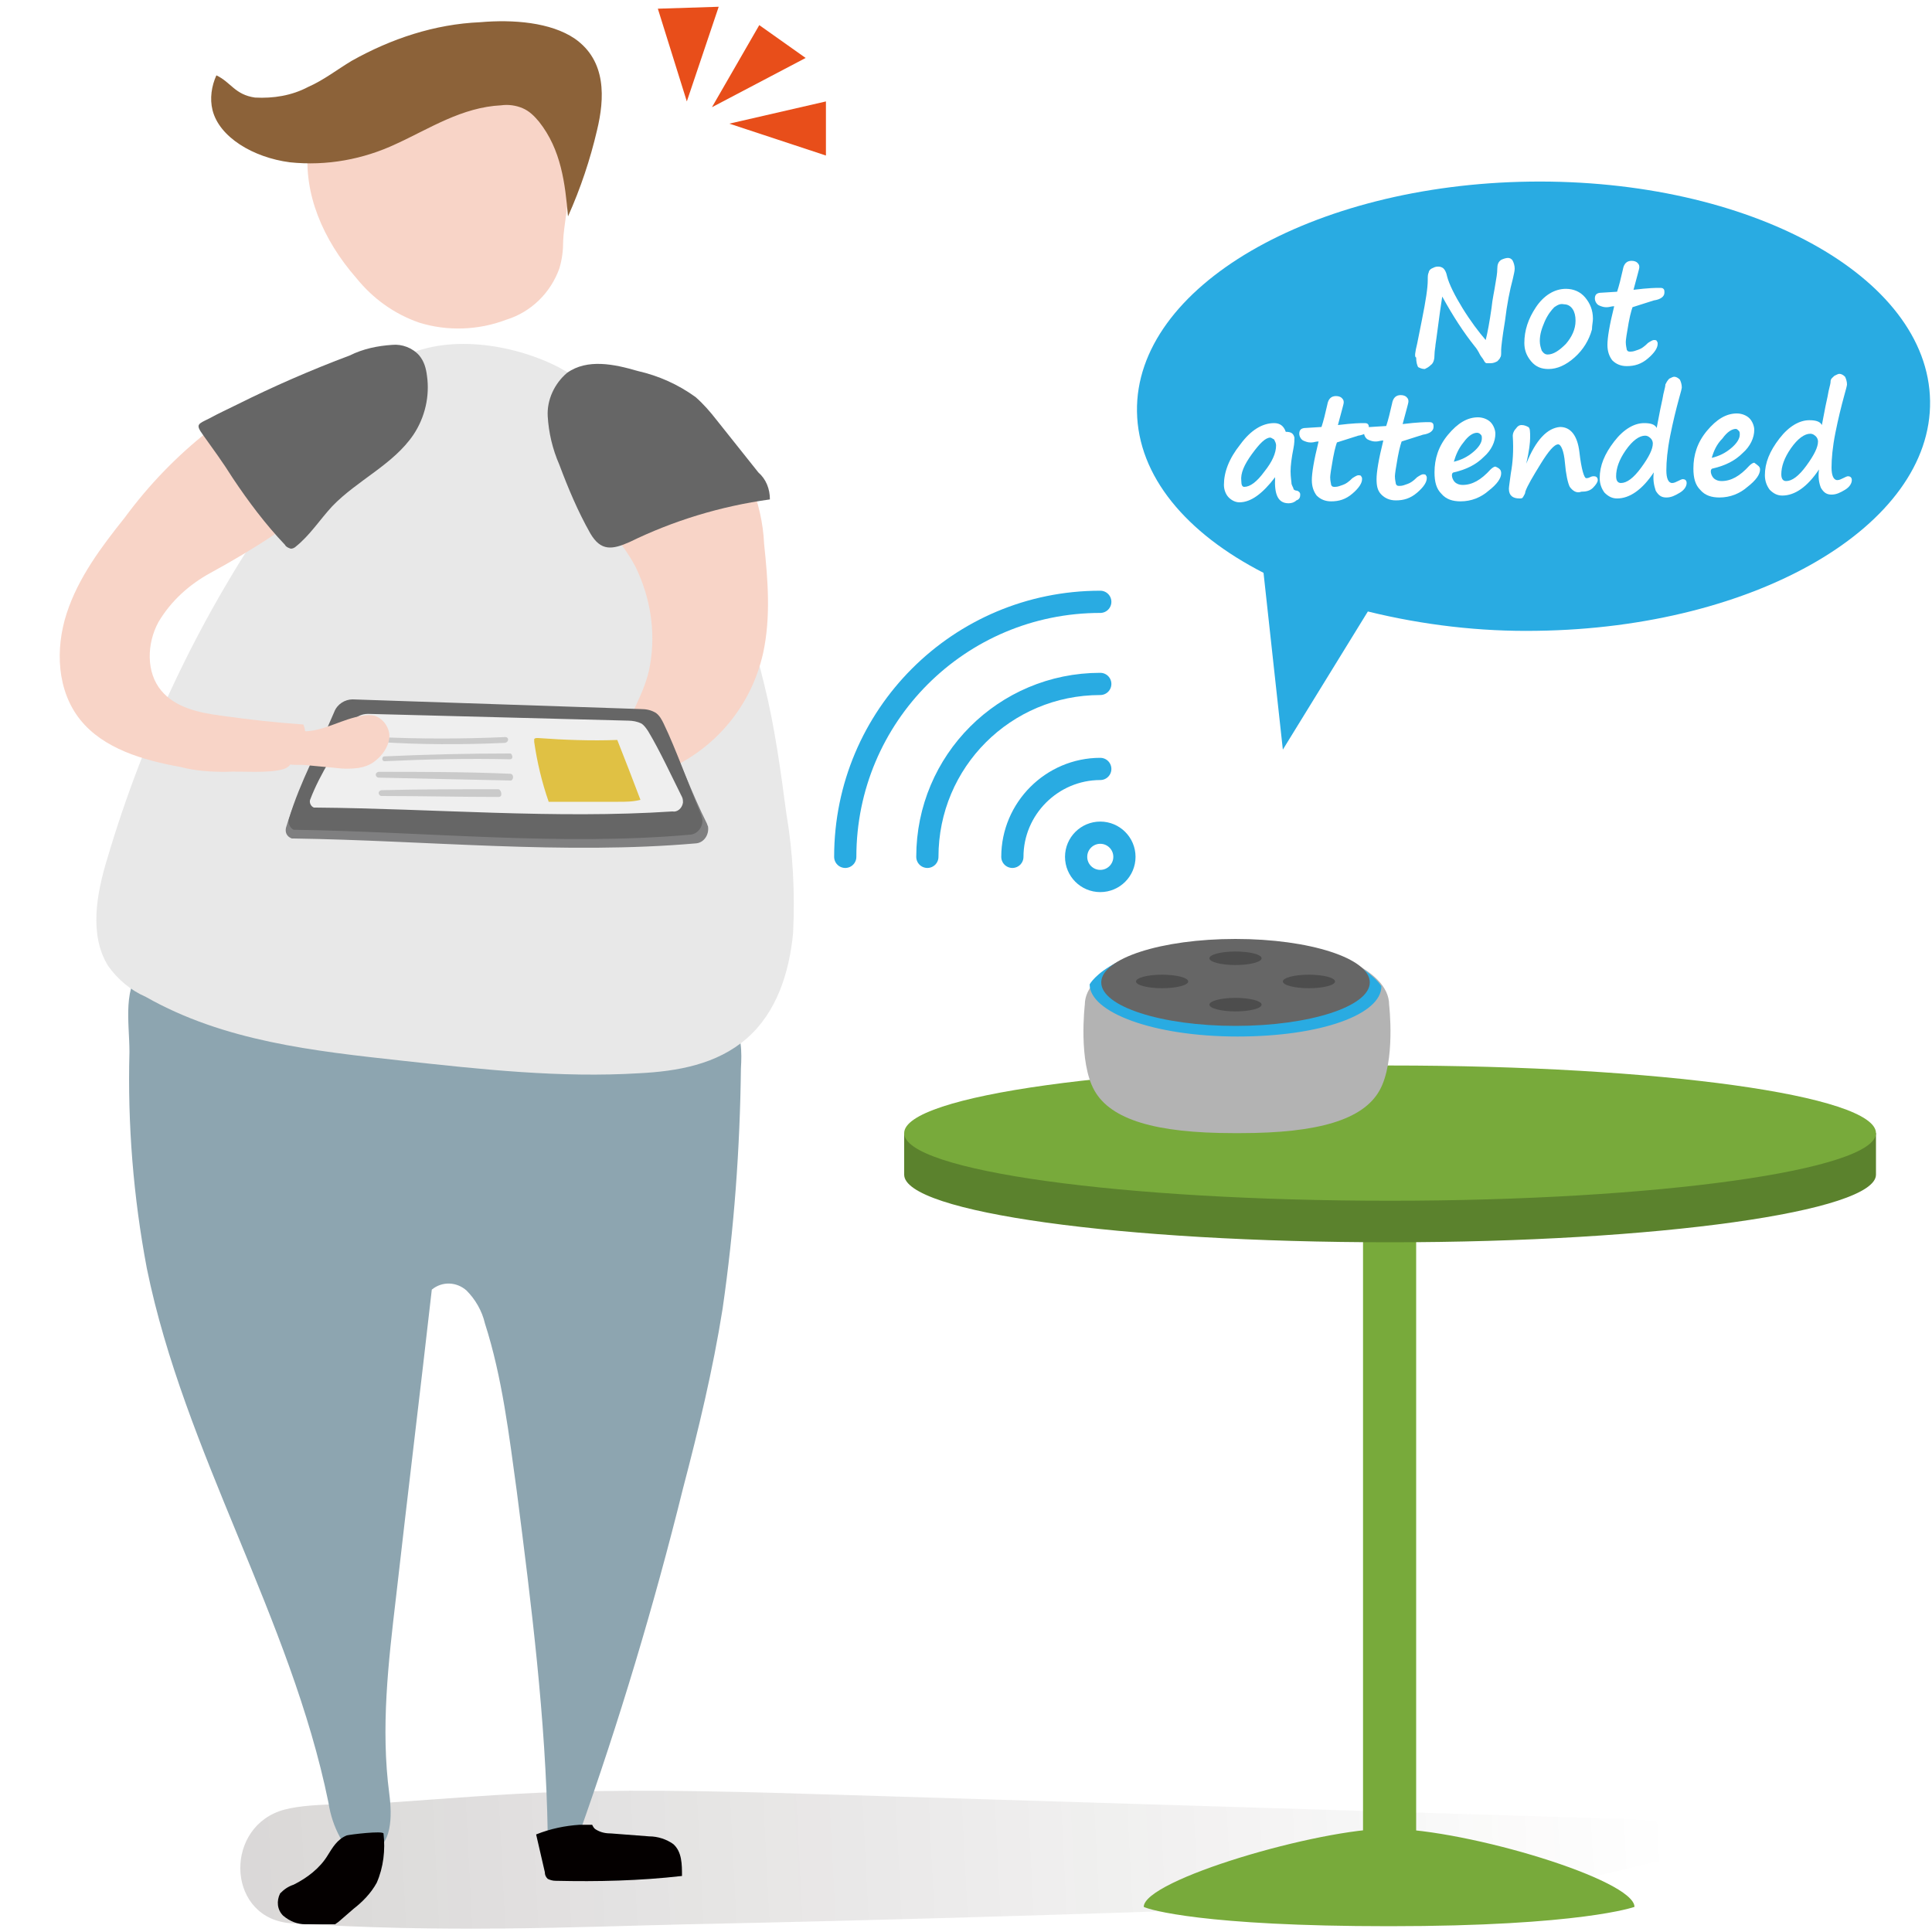 <?xml version="1.0" encoding="utf-8"?>
<!-- Generator: Adobe Illustrator 24.0.2, SVG Export Plug-In . SVG Version: 6.00 Build 0)  -->
<svg version="1.1" id="レイヤー_1" xmlns="http://www.w3.org/2000/svg" xmlns:xlink="http://www.w3.org/1999/xlink" x="0px"
	 y="0px" viewBox="0 0 200 200" style="enable-background:new 0 0 200 200;" xml:space="preserve">
<style type="text/css">
	.st0{fill:#FFFFFF;}
	.st1{opacity:0.22;fill:url(#SVGID_1_);enable-background:new    ;}
	.st2{fill:#29ABE2;}
	.st3{enable-background:new    ;}
	.st4{fill:#E84E1A;}
	.st5{fill:#78AA3B;}
	.st6{fill:#5B822D;}
	.st7{fill:#B3B3B3;}
	.st8{fill:#666666;}
	.st9{fill:#4D4D4D;}
	.st10{fill:none;stroke:#29ABE2;stroke-width:2.3;stroke-linecap:round;stroke-miterlimit:10;}
	.st11{fill:#8DA5B0;}
	.st12{fill:#E8E8E8;}
	.st13{fill:#F8D4C7;}
	.st14{fill:#8C6239;}
	.st15{fill:#040000;}
	.st16{fill:#7F7F80;}
	.st17{fill:#EFEFEF;}
	.st18{fill:#E0C144;}
	.st19{fill:#CACACA;}
</style>
<title>アートボード 3</title>
<g>
	<rect class="st0" width="200" height="200"/>
	<g>
		
			<linearGradient id="SVGID_1_" gradientUnits="userSpaceOnUse" x1="1144.721" y1="-1389.9" x2="1204.111" y2="-1389.9" gradientTransform="matrix(2.58 -0.13 0.12 2.34 -2766.61 3596.48)">
			<stop  offset="0" style="stop-color:#231815;stop-opacity:0.8"/>
			<stop  offset="1" style="stop-color:#231815;stop-opacity:0"/>
		</linearGradient>
		<path class="st1" d="M57.9,185.5c9.7-0.3,19.4,0,29.1,0.3l81.2,2.5c4.2,0.1,9.7,1.3,10,5.1c0.3,3.4-4-1.4-7.6-0.5
			c-12.9,3.5-26.6,4.1-40,4.6c-19.8,0.7-39.6,1.3-59.4,1.7c-12.4,0.3-25,0.9-41-0.1c-6.6-0.4-7.1-9.5-1.3-11.6
			c2.8-1,8.4-0.6,11.4-0.9C46.1,186.2,52,185.7,57.9,185.5z"/>
	</g>
	<path class="st2" d="M158.4,18.8c-22.6,0.3-40.9,10.9-40.7,23.8c0.1,6.7,5.1,12.6,13.1,16.7l2,18.3l8.8-14.3
		c5.7,1.4,11.6,2.1,17.5,2c22.7-0.3,40.9-10.9,40.7-23.8S181.1,18.5,158.4,18.8z"/>
	<g class="st3">
		<path class="st0" d="M146.7,35.6l0.5-2.5c0.4-2,0.6-3.3,0.6-4.1c0-0.4,0-0.6,0.1-0.8c0-0.1,0.1-0.3,0.3-0.4
			c0.2-0.1,0.4-0.2,0.6-0.2c0.2,0,0.3,0,0.5,0.1c0.2,0.1,0.4,0.4,0.5,0.9c0.2,0.8,0.8,2,1.6,3.3s1.7,2.5,2.4,3.3
			c0.2-0.8,0.4-1.9,0.6-3.3c0.1-1,0.3-1.8,0.4-2.5c0.1-0.6,0.2-1.1,0.2-1.6c0-0.4,0.1-0.7,0.4-0.9c0.2-0.1,0.5-0.2,0.7-0.2
			c0.2,0,0.4,0.1,0.5,0.3c0.1,0.2,0.2,0.5,0.2,0.8c0,0.3-0.1,0.6-0.2,1.1c-0.3,1.1-0.6,2.6-0.8,4.3c-0.3,1.8-0.4,2.8-0.4,3l0,0.2
			c0,0.3,0,0.5-0.1,0.6c0,0.1-0.2,0.3-0.3,0.4c-0.2,0.1-0.4,0.2-0.7,0.2c-0.2,0-0.3,0-0.4,0c-0.1,0-0.2-0.1-0.3-0.3
			c-0.1-0.2-0.3-0.4-0.4-0.6c-0.2-0.4-0.4-0.7-0.5-0.8c-1.2-1.5-2.3-3.2-3.4-5.2c-0.1,0.6-0.3,2-0.6,4.3l-0.1,0.7
			c0,0.2-0.1,0.6-0.1,1c0,0.5-0.1,0.9-0.4,1.1c-0.2,0.2-0.4,0.3-0.6,0.4c-0.3,0-0.5-0.1-0.7-0.2c-0.1-0.2-0.2-0.5-0.2-1
			C146.4,37,146.5,36.4,146.7,35.6L146.7,35.6z"/>
		<path class="st0" d="M164.8,34.1c-0.3,1.1-0.9,2.1-1.8,2.9c-0.9,0.8-1.8,1.2-2.7,1.2c-0.7,0-1.3-0.2-1.8-0.8s-0.7-1.2-0.7-1.9
			c0-1.3,0.4-2.5,1.2-3.7c0.8-1.2,1.9-1.9,3.1-1.9c0.8,0,1.5,0.3,2,0.9s0.8,1.3,0.8,2.2C164.9,33.3,164.8,33.7,164.8,34.1
			L164.8,34.1z M160.9,31.8c-0.3,0.3-0.7,0.8-1,1.5c-0.3,0.7-0.5,1.3-0.5,2c0,0.4,0.1,0.7,0.2,1c0.2,0.3,0.4,0.4,0.6,0.4
			c0.6,0,1.2-0.4,1.9-1.1c0.6-0.7,1-1.5,1-2.4c0-0.5-0.1-0.9-0.3-1.2c-0.2-0.3-0.5-0.5-0.9-0.5C161.5,31.4,161.2,31.6,160.9,31.8
			L160.9,31.8z"/>
		<path class="st0" d="M169,31.8c0,0-0.2,0.5-0.4,1.6c-0.2,1.1-0.3,1.8-0.3,2c0,0.4,0.1,0.7,0.1,0.8c0.1,0.2,0.2,0.2,0.4,0.2
			c0.3,0,0.5-0.1,0.8-0.2c0.3-0.1,0.6-0.3,1-0.7c0.3-0.2,0.5-0.3,0.6-0.3c0.1,0,0.3,0,0.3,0.1c0.1,0.1,0.1,0.2,0.1,0.3
			c0,0.4-0.3,0.9-1,1.5c-0.7,0.6-1.4,0.8-2.2,0.8c-0.6,0-1.1-0.2-1.5-0.6c-0.3-0.4-0.5-0.9-0.5-1.6c0-0.7,0.2-2,0.7-4
			c-0.3,0-0.5,0.1-0.7,0.1l-0.2,0c-0.2,0-0.5-0.1-0.7-0.2c-0.2-0.1-0.4-0.4-0.4-0.7c0-0.4,0.2-0.6,0.7-0.6l1.6-0.1
			c0.2-0.6,0.4-1.4,0.6-2.3c0.1-0.6,0.4-0.9,0.9-0.9c0.3,0,0.5,0.1,0.6,0.2c0.2,0.2,0.2,0.3,0.2,0.5c0,0.1-0.2,0.8-0.6,2.3
			c1.6-0.2,2.4-0.2,2.6-0.2c0.3,0,0.4,0,0.5,0.1s0.1,0.2,0.1,0.4c0,0.4-0.4,0.7-1.1,0.8L169,31.8z"/>
	</g>
	<g class="st3">
		<path class="st0" d="M132,49.4c-1.3,1.7-2.5,2.6-3.7,2.6c-0.4,0-0.8-0.2-1.1-0.5c-0.3-0.3-0.5-0.8-0.5-1.3c0-1.3,0.5-2.7,1.7-4.2
			c1.1-1.5,2.3-2.2,3.5-2.2c0.6,0,1,0.3,1.2,0.9c0.6,0,0.8,0.2,0.9,0.6c0,0.2,0,0.6-0.1,1.1c-0.2,1-0.3,1.8-0.3,2.4
			c0,0.6,0.1,1.1,0.1,1.3c0.1,0.3,0.2,0.4,0.2,0.5c0,0.1,0.2,0.2,0.4,0.2c0.2,0.1,0.3,0.2,0.3,0.4c0,0.3-0.1,0.5-0.4,0.6
			c-0.2,0.2-0.5,0.3-0.8,0.3C132.3,52.1,131.9,51.2,132,49.4z M131.5,45.3c-0.5,0-1.1,0.6-1.9,1.7s-1.2,2-1.1,2.8
			c0,0.4,0.1,0.6,0.3,0.6c0.6,0,1.3-0.5,2.1-1.6c0.8-1,1.2-1.9,1.2-2.7c0-0.2-0.1-0.4-0.2-0.6C131.7,45.4,131.6,45.3,131.5,45.3z"/>
		<path class="st0" d="M138.4,45.8c0,0-0.2,0.5-0.4,1.6c-0.2,1.1-0.3,1.8-0.3,2c0,0.4,0.1,0.7,0.1,0.8c0.1,0.2,0.2,0.2,0.4,0.2
			c0.3,0,0.5-0.1,0.8-0.2c0.3-0.1,0.6-0.3,1-0.7c0.3-0.2,0.5-0.3,0.6-0.3c0.1,0,0.3,0,0.3,0.1c0.1,0.1,0.1,0.2,0.1,0.3
			c0,0.4-0.3,0.9-1,1.5c-0.7,0.6-1.4,0.8-2.2,0.8c-0.6,0-1.1-0.2-1.5-0.6c-0.3-0.4-0.5-0.9-0.5-1.6c0-0.7,0.2-2,0.7-4
			c-0.3,0-0.5,0.1-0.7,0.1l-0.2,0c-0.2,0-0.5-0.1-0.7-0.2c-0.2-0.1-0.4-0.4-0.4-0.7c0-0.4,0.2-0.6,0.7-0.6l1.6-0.1
			c0.2-0.6,0.4-1.4,0.6-2.3c0.1-0.6,0.4-0.9,0.9-0.9c0.3,0,0.5,0.1,0.6,0.2c0.2,0.2,0.2,0.3,0.2,0.5c0,0.1-0.2,0.8-0.6,2.3
			c1.6-0.2,2.4-0.2,2.6-0.2c0.3,0,0.4,0,0.5,0.1s0.1,0.2,0.1,0.4c0,0.4-0.4,0.7-1.1,0.8L138.4,45.8z"/>
		<path class="st0" d="M145.1,45.7c0,0-0.2,0.5-0.4,1.6c-0.2,1.1-0.3,1.8-0.3,2c0,0.4,0.1,0.7,0.1,0.8c0.1,0.2,0.2,0.2,0.4,0.2
			c0.3,0,0.5-0.1,0.8-0.2c0.3-0.1,0.6-0.3,1-0.7c0.3-0.2,0.5-0.3,0.6-0.3c0.1,0,0.3,0,0.3,0.1c0.1,0.1,0.1,0.2,0.1,0.3
			c0,0.4-0.3,0.9-1,1.5s-1.4,0.8-2.2,0.8c-0.6,0-1.1-0.2-1.5-0.6s-0.5-0.9-0.5-1.6c0-0.7,0.2-2,0.7-4c-0.3,0-0.5,0.1-0.7,0.1l-0.2,0
			c-0.2,0-0.5-0.1-0.7-0.2c-0.2-0.1-0.4-0.4-0.4-0.7c0-0.4,0.2-0.6,0.7-0.6l1.6-0.1c0.2-0.6,0.4-1.4,0.6-2.3
			c0.1-0.6,0.4-0.9,0.9-0.9c0.3,0,0.5,0.1,0.6,0.2c0.2,0.2,0.2,0.3,0.2,0.5c0,0.1-0.2,0.8-0.6,2.3c1.6-0.2,2.4-0.2,2.6-0.2
			c0.3,0,0.4,0,0.5,0.1c0.1,0.1,0.1,0.2,0.1,0.4c0,0.4-0.4,0.7-1.1,0.8L145.1,45.7z"/>
		<path class="st0" d="M155.4,49c0,0.5-0.4,1.1-1.3,1.8c-0.8,0.7-1.8,1.1-2.9,1.1c-0.8,0-1.5-0.2-2-0.8c-0.5-0.5-0.7-1.2-0.7-2.2
			c0-1.4,0.4-2.7,1.4-3.9c1-1.2,2-1.8,3.1-1.8c0.5,0,1,0.2,1.3,0.5c0.3,0.3,0.5,0.8,0.5,1.2c0,0.8-0.4,1.7-1.2,2.4
			c-0.8,0.8-1.8,1.3-3.1,1.6c-0.1,0-0.2,0.1-0.2,0.3c0,0.2,0.1,0.5,0.3,0.7c0.2,0.2,0.5,0.3,0.8,0.3c1,0,1.9-0.5,2.9-1.6
			c0.2-0.2,0.4-0.3,0.5-0.3C155.3,48.5,155.4,48.7,155.4,49z M150.5,47.8c0.8-0.2,1.4-0.5,2-1s0.9-1,0.9-1.4c0-0.2,0-0.3-0.1-0.4
			c-0.1-0.1-0.2-0.2-0.4-0.2c-0.4,0-0.9,0.3-1.4,1C151,46.4,150.7,47.1,150.5,47.8z"/>
		<path class="st0" d="M162.5,50.4c-0.2-0.4-0.4-1.3-0.5-2.5c-0.1-1.2-0.4-1.9-0.7-1.9c-0.4,0-1,0.7-1.8,2c-0.8,1.3-1.4,2.3-1.6,2.9
			c0,0.2-0.1,0.3-0.2,0.5s-0.2,0.2-0.4,0.2c-0.7,0-1.1-0.3-1.1-1c0-0.2,0.1-0.8,0.2-1.6c0.2-1.1,0.3-2.3,0.2-3.9
			c0-0.2,0.1-0.5,0.3-0.7c0.2-0.3,0.4-0.4,0.6-0.4c0.3,0,0.5,0.1,0.7,0.2s0.2,0.5,0.2,1.1c0,0.5-0.1,1.4-0.4,2.7
			c1-2.5,2.2-3.7,3.5-3.8c1.1,0,1.8,0.9,2,2.6c0.2,1.8,0.5,2.7,0.7,2.7c0.1,0,0.2,0,0.4-0.1c0.2-0.1,0.3-0.1,0.4-0.1
			c0.2,0,0.4,0.1,0.4,0.4c0,0.2-0.2,0.5-0.5,0.8c-0.3,0.3-0.7,0.4-1.2,0.4C163.2,51.1,162.8,50.8,162.5,50.4L162.5,50.4z"/>
		<path class="st0" d="M171.2,48.9c-1.2,1.8-2.5,2.7-3.8,2.7c-0.5,0-0.9-0.2-1.3-0.6c-0.3-0.4-0.5-0.9-0.5-1.5
			c0-1.3,0.5-2.5,1.5-3.8c1-1.3,2.1-1.9,3.1-1.9c0.6,0,1.1,0.1,1.3,0.5c0.3-1.6,0.5-2.6,0.6-3c0.1-0.7,0.3-1.2,0.3-1.5
			c0.1-0.2,0.2-0.4,0.4-0.6c0.2-0.1,0.4-0.2,0.5-0.2c0.2,0,0.4,0.1,0.6,0.3c0.1,0.2,0.2,0.5,0.2,0.8c0,0.1-0.1,0.5-0.3,1.2
			c-0.3,1.1-0.6,2.3-0.9,3.8s-0.4,2.7-0.4,3.6c0,0.8,0.2,1.3,0.6,1.3c0.2,0,0.4-0.1,0.6-0.2c0.2-0.1,0.4-0.2,0.5-0.2
			c0.2,0,0.4,0.1,0.4,0.4c0,0.3-0.2,0.7-0.7,1s-0.9,0.5-1.4,0.5c-0.5,0-0.8-0.2-1.1-0.7C171.2,50.2,171.1,49.6,171.2,48.9z
			 M170.3,45.1c-0.6,0-1.3,0.5-2,1.5s-1,1.9-1,2.7c0,0.5,0.2,0.7,0.5,0.7c0.6,0,1.3-0.5,2.1-1.6c0.8-1.1,1.2-1.9,1.2-2.5
			c0-0.2-0.1-0.4-0.2-0.5S170.6,45.1,170.3,45.1z"/>
		<path class="st0" d="M182.2,48.6c0,0.5-0.4,1.1-1.3,1.8c-0.8,0.7-1.8,1.1-2.9,1.1c-0.8,0-1.5-0.2-2-0.8c-0.5-0.5-0.7-1.2-0.7-2.2
			c0-1.4,0.4-2.7,1.4-3.9s2-1.8,3.1-1.8c0.5,0,1,0.2,1.3,0.5c0.3,0.3,0.5,0.8,0.5,1.2c0,0.8-0.4,1.7-1.2,2.4
			c-0.8,0.8-1.8,1.3-3.1,1.6c-0.1,0-0.2,0.1-0.2,0.3c0,0.2,0.1,0.5,0.3,0.7c0.2,0.2,0.5,0.3,0.8,0.3c1,0,1.9-0.5,2.9-1.6
			c0.2-0.2,0.4-0.3,0.5-0.3C182,48.2,182.2,48.3,182.2,48.6z M177.2,47.4c0.8-0.2,1.4-0.5,2-1c0.6-0.5,0.9-1,0.9-1.4
			c0-0.2,0-0.3-0.1-0.4c-0.1-0.1-0.2-0.2-0.3-0.2c-0.4,0-0.9,0.3-1.4,1C177.7,46,177.4,46.7,177.2,47.4z"/>
		<path class="st0" d="M188.3,48.6c-1.2,1.8-2.5,2.7-3.8,2.7c-0.5,0-0.9-0.2-1.3-0.6c-0.3-0.4-0.5-0.9-0.5-1.5
			c0-1.3,0.5-2.5,1.5-3.8c1-1.3,2.1-1.9,3.1-1.9c0.6,0,1.1,0.1,1.3,0.5c0.3-1.6,0.5-2.6,0.6-3c0.1-0.7,0.3-1.2,0.3-1.5
			s0.2-0.4,0.4-0.6c0.2-0.1,0.4-0.2,0.5-0.2c0.2,0,0.4,0.1,0.6,0.3c0.1,0.2,0.2,0.5,0.2,0.8c0,0.1-0.1,0.5-0.3,1.2
			c-0.3,1.1-0.6,2.3-0.9,3.8c-0.3,1.5-0.4,2.7-0.4,3.6c0,0.8,0.2,1.3,0.6,1.3c0.2,0,0.4-0.1,0.6-0.2c0.2-0.1,0.4-0.2,0.5-0.2
			c0.2,0,0.4,0.1,0.4,0.4c0,0.3-0.2,0.7-0.7,1s-0.9,0.5-1.4,0.5c-0.5,0-0.8-0.2-1.1-0.7C188.3,50,188.2,49.4,188.3,48.6z
			 M187.4,44.9c-0.6,0-1.3,0.5-2,1.5s-1,1.9-1,2.7c0,0.5,0.2,0.7,0.5,0.7c0.6,0,1.3-0.5,2.1-1.6c0.8-1.1,1.2-1.9,1.2-2.5
			c0-0.2-0.1-0.4-0.2-0.5S187.7,44.9,187.4,44.9z"/>
	</g>
	<polygon class="st4" points="73.7,11.1 78.6,2.6 83.4,6 	"/>
	<polygon class="st4" points="75.5,12.8 85.5,10.5 85.5,16.1 	"/>
	<polygon class="st4" points="71.1,10.5 74.4,0.7 68.1,0.9 	"/>
	<path class="st5" d="M169.2,197.4c0,0-5.5,2-25.4,2c-19.2,0-24.8-1.7-25.4-2c0-2.8,18.1-8.1,25.4-8.1
		C152,189.4,169.2,194.6,169.2,197.4z"/>
	<path class="st5" d="M146.6,189.9c0,1-5.5,1.3-5.5,0v-68.7h5.5V189.9z"/>
	<path class="st6" d="M194.2,117.3v4.3c0,3.8-22.5,7-50.3,7s-50.3-3.1-50.3-7v-4.3c7.2-2.7,28.8-2.7,50.3-2.7
		C164.7,114.5,186.5,114.8,194.2,117.3z"/>
	<path class="st5" d="M194.2,117.3c0,3.8-22.5,7-50.3,7s-50.3-3.1-50.3-7s22.5-7,50.3-7S194.2,113.4,194.2,117.3z"/>
	<path class="st7" d="M128.4,117.3c8.1,0,12.7-1.4,14.4-4.4s1-8.9,1-8.9c0-3.7-6.9-6.6-15.3-6.6h-0.9c-8.5,0-15.3,3-15.3,6.6
		c0,0-0.7,5.9,1,8.9s6.3,4.4,14.4,4.4H128.4z"/>
	<path class="st2" d="M143,102.1c0,2.9-6.2,5.2-14.9,5.2s-15.3-2.5-15.3-5.4c0,0,2.4-4.5,15-4.5S143,102.1,143,102.1z"/>
	<ellipse class="st8" cx="127.9" cy="101.7" rx="13.9" ry="4.5"/>
	<ellipse class="st9" cx="127.9" cy="99.2" rx="2.7" ry="0.7"/>
	<ellipse class="st9" cx="127.9" cy="104" rx="2.7" ry="0.7"/>
	<ellipse class="st9" cx="120.3" cy="101.6" rx="2.7" ry="0.7"/>
	<ellipse class="st9" cx="135.5" cy="101.6" rx="2.7" ry="0.7"/>
	<path class="st10" d="M104.8,88.7c0-5,4.1-9.1,9.1-9.1"/>
	<path class="st10" d="M96,88.7c0-9.9,8-17.9,17.9-17.9"/>
	<path class="st10" d="M87.5,88.7c0-14.6,11.8-26.4,26.4-26.4c0,0,0,0,0,0"/>
	<circle class="st10" cx="113.9" cy="88.7" r="2.5"/>
	<path class="st11" d="M15.2,131.3c3.9,19.1,14.9,36.2,18.8,55.3c0.2,1.3,0.6,2.5,1.2,3.6c0.7,1.1,2,1.7,3.2,1.5
		c2.2-0.6,2.2-3.7,1.9-6c-0.9-6.8-0.1-13.6,0.7-20.4c1.2-10.6,2.5-21.2,3.7-31.8c1.1-0.9,2.6-0.8,3.6,0.1c0.9,0.9,1.6,2.1,1.9,3.4
		c1.8,5.6,2.5,11.6,3.3,17.4c1.5,11.7,3,23.5,3.2,35.4l3.2,0.2c4.2-11.8,7.8-23.8,10.8-35.9c1.6-6.1,3.1-12.3,4.1-18.6
		c1.2-8.3,1.8-16.6,1.9-24.9c0.1-1.7,0.1-3.5-0.9-4.9c-1-1.2-2.3-2-3.7-2.4C60,98.7,46.9,97,33.9,96c-3.6-0.4-7.3-0.4-10.9,0.1
		c-3,0.4-5.7,1.7-8,3.7c-2.4,2.3-1.6,6-1.6,9.1C13.2,116.4,13.8,123.9,15.2,131.3z"/>
	<path class="st12" d="M11.1,88.9c-1.1,3.6-1.9,7.9,0.1,11.1c1,1.4,2.3,2.5,3.9,3.2c8.1,4.6,17.4,5.6,26.5,6.6
		c8.2,0.9,16.4,1.8,24.6,1.3c3.9-0.2,8-0.9,11.1-3.6s4.4-6.8,4.8-10.9c0.2-4.1,0-8.3-0.7-12.4c-0.6-4.5-1.2-9-2.3-13.4
		c-1.8-7.6-5-14.7-9.3-21.2c-3.2-4.7-7.2-9-12-11.6c-4.7-2.4-11.6-3.5-16.4-0.9s-9.2,10-12.3,14.6C21,63.2,15,75.7,11.1,88.9z"/>
	<path class="st13" d="M58.3,24.9c0,1-0.1,1.9-0.4,2.9c-0.9,2.5-2.9,4.5-5.5,5.3c-2.9,1.1-6.1,1.2-9,0.3c-2.6-0.9-4.8-2.5-6.5-4.6
		c-3.5-4-5.5-8.8-5-13.5c0-0.7,0.3-1.5,0.8-2c0.8-0.8,2.4-1,3.7-1.1C40.9,11.8,53.3,9,57,11.1S58.4,22,58.3,24.9z"/>
	<path class="st14" d="M22,11.4c0.7,2.8,4.2,4.9,8,5.4c3.8,0.4,7.6-0.3,11-1.9c3.5-1.6,6.8-3.8,10.9-4c0.7-0.1,1.5,0,2.2,0.3
		c0.7,0.3,1.2,0.8,1.7,1.4c2.3,2.9,2.7,6.4,3,9.8c1.3-2.9,2.3-5.9,3-8.9c0.8-3.3,1-7.2-2.3-9.5c-2.5-1.7-6.4-2-9.8-1.7
		C45,2.5,40.5,4,36.4,6.3c-1.5,0.9-2.9,2-4.5,2.7c-1.7,0.9-3.6,1.2-5.5,1.1c-2.1-0.3-2.5-1.6-4-2.3C21.9,8.9,21.7,10.2,22,11.4z"/>
	<path class="st13" d="M65.8,58.7c-1.3-2.5-3.3-4.5-5-6.7s-3.1-4.9-2.9-7.7s2.3-5.6,5.1-5.6c1.2,0.1,2.3,0.4,3.3,1
		c3.4,1.7,6.4,4,8.9,6.8c1,1,1.9,2.2,2.5,3.5c0.8,2,1.3,4.1,1.4,6.3c0.4,3.8,0.7,7.6-0.1,11.3c-1.2,5.4-4.9,9.9-10,12.1
		c-1.1,0.5-2.7,1.2-3.7,0.7c-1-0.7-1.4-2-1.1-3.1c0.6-2.9,2.6-5.4,3.1-8.5C67.9,65.3,67.3,61.8,65.8,58.7z"/>
	<path class="st13" d="M59.9,79.4c-0.2,0.1-0.4,0.3-0.6,0.5c-0.3,0.6-0.5,1.2-0.4,1.8c0,1,0.1,2.3,1,2.8c0.4,0.2,0.9,0.3,1.4,0.3
		l1.5,0.1c0.5,0.1,1.1,0,1.5-0.2c0.4-0.3,0.7-0.8,0.8-1.3l1.3-3.7c0.1-0.2,0.1-0.4,0.1-0.7c-0.1-0.1-0.2-0.2-0.3-0.3
		c-1-0.8-1.5-1.2-2.8-0.9C62.1,78,60.9,78.5,59.9,79.4z"/>
	<path class="st15" d="M69.7,190.9c-0.7-0.5-1.6-0.8-2.5-0.8l-3.9-0.3c-0.6,0-1.1-0.1-1.6-0.4c-0.2-0.1-0.3-0.3-0.4-0.5H60
		c-1.5,0.1-3,0.4-4.5,1l0.9,3.9c0,0.3,0.1,0.5,0.3,0.7c0.2,0.1,0.5,0.2,0.8,0.2c4.4,0.1,8.7,0,13.1-0.5
		C70.6,193,70.6,191.7,69.7,190.9z"/>
	<path class="st15" d="M39.7,189.8c0.2,1.7,0,3.5-0.7,5.1c-0.6,1.1-1.5,2-2.4,2.7l-1.5,1.3c-0.1,0.1-0.3,0.2-0.4,0.3
		c-0.2,0-0.4,0-0.6,0c-0.8,0-1.7,0-2.5,0c-0.8,0-1.6-0.3-2.3-0.9c-0.6-0.6-0.7-1.5-0.3-2.3c0.4-0.4,0.8-0.7,1.4-0.9
		c1.4-0.7,2.7-1.7,3.5-3c0.5-0.8,1-1.7,2-2.1C36.3,189.9,39.6,189.5,39.7,189.8z"/>
	<path class="st16" d="M69,75.8c-0.2-0.4-0.4-0.8-0.8-1.1c-0.5-0.3-1.1-0.4-1.6-0.4l-30.3-1c-0.8,0-1.6,0.5-1.9,1.3
		c-1.6,3.8-3.6,7.1-4.8,11.1c-0.1,0.5,0.1,0.9,0.6,1.1c0.1,0,0.1,0,0.2,0c13.7,0.2,28,1.7,41.7,0.5c0.8-0.1,1.3-0.9,1.2-1.7
		c0-0.1-0.1-0.2-0.1-0.3C71.6,82.1,70.3,78.5,69,75.8z"/>
	<path class="st8" d="M68.7,74.9c-0.2-0.4-0.4-0.8-0.8-1.1c-0.5-0.3-1-0.4-1.6-0.4l-29.8-1c-0.8,0-1.6,0.5-1.9,1.3
		c-1.6,3.8-3.5,7.1-4.7,11.1c-0.1,0.4,0.1,0.9,0.5,1.1c0.1,0,0.1,0,0.2,0c13.4,0.2,27.5,1.7,40.9,0.5c0.8-0.1,1.3-0.9,1.2-1.6
		c0-0.1-0.1-0.2-0.1-0.4C71.3,81.3,70,77.6,68.7,74.9z"/>
	<path class="st17" d="M67.1,75.7c-0.2-0.3-0.4-0.6-0.7-0.8c-0.4-0.2-0.9-0.3-1.4-0.3l-26.9-0.7c-0.7,0-1.3,0.3-1.7,0.9
		c-1.5,2.8-3.2,5.1-4.3,8c-0.1,0.3,0.1,0.7,0.4,0.8c0.1,0,0.1,0,0.2,0c12.1,0.1,24.8,1.2,36.9,0.4c0.5,0.1,1-0.3,1.1-0.9
		c0-0.2,0-0.4-0.1-0.6C69.5,80.3,68.3,77.7,67.1,75.7z"/>
	<path class="st18" d="M55.3,76.5c0,0.1,0,0.2,0,0.3c0.3,2.1,0.8,4.2,1.5,6.2h7.2c0.8,0,1.5,0,2.3-0.2c-0.8-2.1-1.6-4.2-2.4-6.2
		c-2.7,0.1-5.5,0-8.2-0.2C55.5,76.4,55.4,76.4,55.3,76.5z"/>
	<path class="st19" d="M52.3,76.3c-4.4,0.2-8.8,0.2-13.2,0c-0.3,0-0.3,0.5,0,0.5c4.4,0.3,8.8,0.3,13.2,0.1
		C52.7,76.8,52.7,76.3,52.3,76.3z"/>
	<path class="st19" d="M52.8,78c-4.3,0-8.6,0.1-13,0.3c-0.3,0-0.3,0.5,0,0.5c4.3-0.2,8.6-0.3,13-0.2c0.2,0,0.3-0.2,0.2-0.4
		C53,78.1,52.9,78,52.8,78z"/>
	<path class="st19" d="M52.8,80.1c-4.5-0.2-9.1-0.2-13.6-0.2c-0.1,0-0.3,0.1-0.3,0.3c0,0.1,0.1,0.3,0.3,0.3
		c4.5,0.1,9.1,0.2,13.7,0.3C53.2,80.7,53.2,80.1,52.8,80.1z"/>
	<path class="st19" d="M51.6,81.7c-4,0-8.1,0-12.1,0.1c-0.1,0-0.3,0.1-0.3,0.3c0,0.1,0.1,0.3,0.3,0.3c4,0,8.1,0.1,12.1,0.1
		c0.2,0,0.3-0.1,0.3-0.3C51.9,81.9,51.7,81.7,51.6,81.7z"/>
	<path class="st13" d="M34.8,79.5c0.7,0.1,1.5,0.1,2.3,0c0.6-0.1,1.2-0.3,1.7-0.7c0.8-0.6,1.4-1.5,1.5-2.4c0.1-1-0.6-2-1.5-2.3
		c-0.4-0.1-0.9-0.1-1.3,0c-2,0.3-3.8,1.5-5.8,1.6c-0.7-0.1-1.5,0.1-2.1,0.5c-0.3,0.3-0.5,0.7-0.5,1.1c-0.1,0.4-0.1,0.9,0.1,1.3
		c0.4,0.8,1.6,0.5,2.4,0.6L34.8,79.5z"/>
	<path class="st13" d="M21.6,44.6c-3.3,2.6-6.2,5.6-8.7,9c-2.4,3-4.8,6.2-6,9.9c-1.2,3.7-1,8,1.4,11s6.5,4.2,10.4,4.9
		c1.5,0.4,3.1,0.5,4.6,0.5c1.7-0.1,4.5,0.2,6.1-0.3c0.9-0.3,0.9-1.2,1.6-1.8c0.6-0.8,0.8-1.9,0.4-2.8c-2.8-0.2-5.6-0.5-8.4-0.9
		c-2.3-0.3-4.8-0.8-6.3-2.6c-1.6-1.9-1.5-4.9-0.3-7.1c1.3-2.2,3.2-3.9,5.4-5.1c2.2-1.2,4.4-2.5,6.5-3.9c3.4-2.6,17.8-13,13.7-17.4
		C38.8,34.6,24.4,42.5,21.6,44.6z"/>
	<path class="st8" d="M79.7,51.7c0-1.1-0.4-2.1-1.2-2.8l-4.3-5.4c-0.7-0.9-1.4-1.7-2.2-2.4c-1.8-1.3-3.8-2.2-6-2.7
		c-2.4-0.7-5.2-1.3-7.3,0.2c-1.3,1.1-2.1,2.8-2,4.5c0.1,1.7,0.5,3.4,1.2,5c0.9,2.4,1.9,4.8,3.2,7.1c1.1,1.9,2.3,1.7,4.1,0.9
		C69.7,53.9,74.6,52.4,79.7,51.7z"/>
	<path class="st8" d="M24.1,49.5c1.6,2.4,3.4,4.8,5.4,6.9c0.1,0.2,0.3,0.3,0.6,0.4c0.2,0,0.4-0.1,0.5-0.2c1.5-1.2,2.5-2.8,3.8-4.2
		c2.6-2.7,6.3-4.3,8.4-7.4c1.2-1.8,1.7-4,1.4-6.1c-0.1-0.8-0.3-1.5-0.8-2.1c-0.7-0.8-1.8-1.2-2.8-1.1c-1.5,0.1-3,0.4-4.4,1.1
		c-4,1.5-7.9,3.2-11.7,5.1c-1,0.5-1.9,0.9-2.8,1.4c-1.2,0.6-1.5,0.6-0.7,1.7C22,46.4,23.1,47.9,24.1,49.5z"/>
</g>
</svg>
